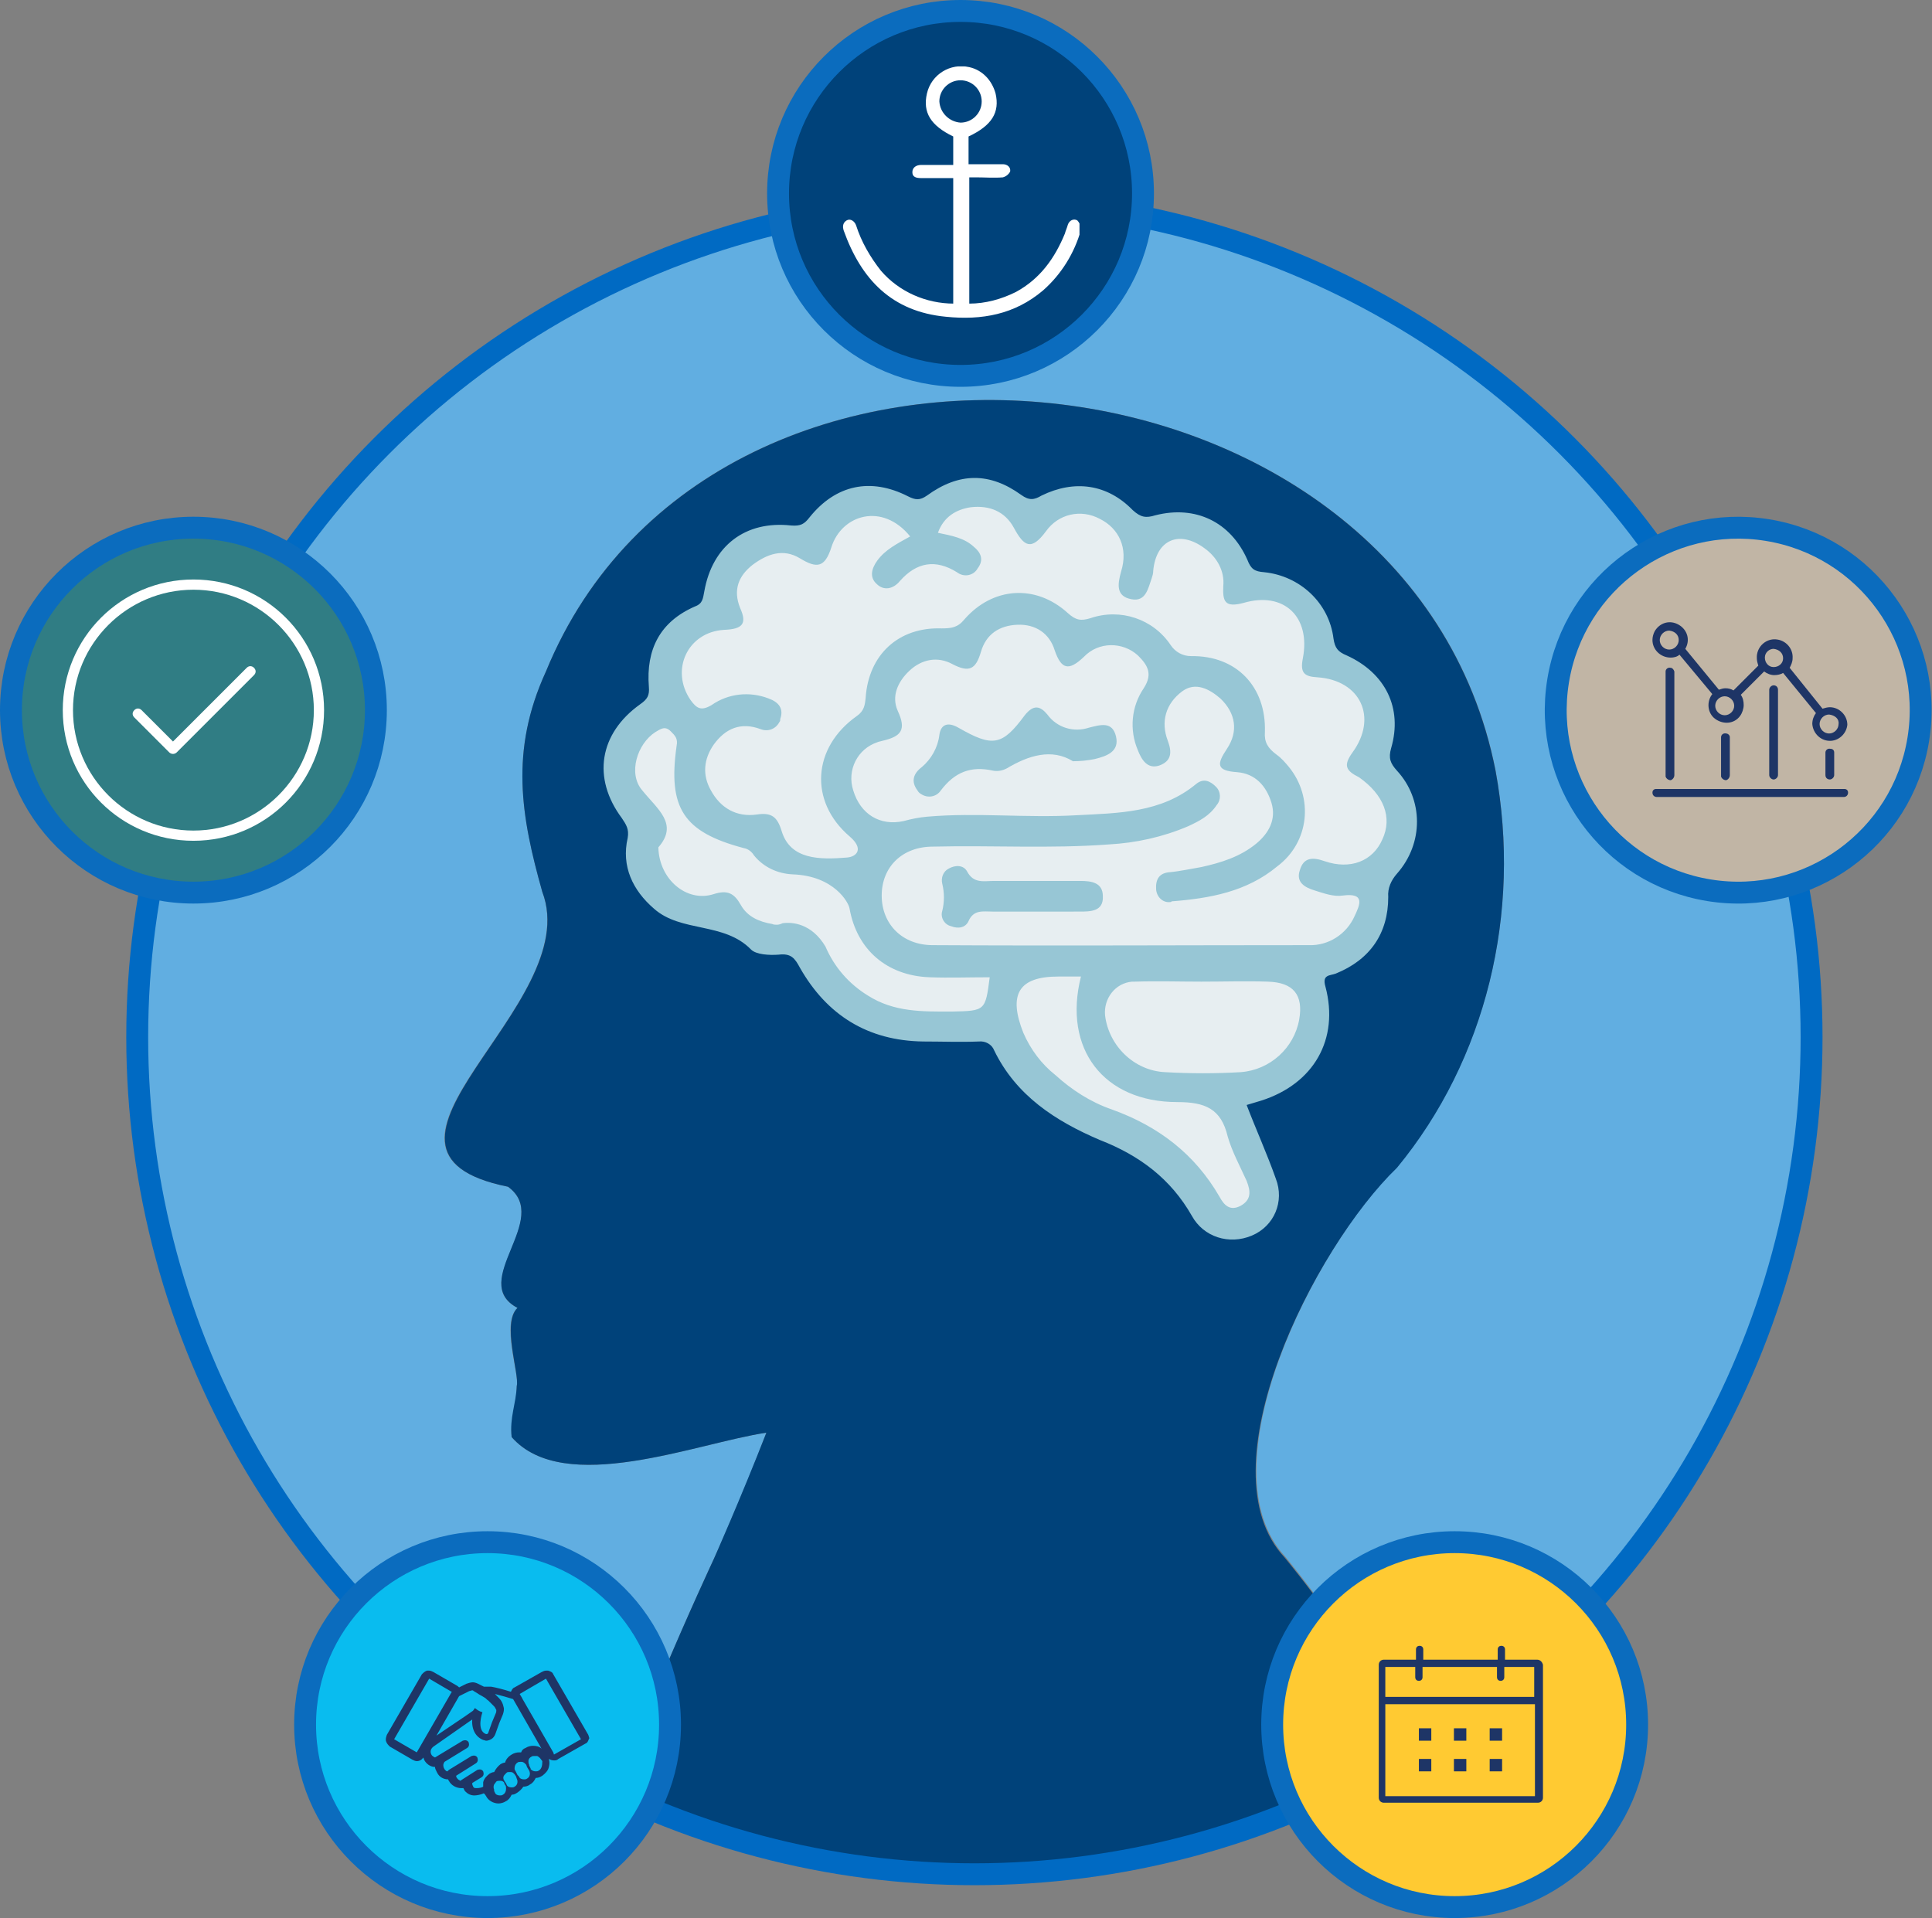 <?xml version="1.0" encoding="utf-8"?>
<!-- Generator: Adobe Illustrator 25.4.1, SVG Export Plug-In . SVG Version: 6.00 Build 0)  -->
<svg version="1.1" id="Layer_1" xmlns="http://www.w3.org/2000/svg" xmlns:xlink="http://www.w3.org/1999/xlink" x="0px" y="0px"
	 viewBox="0 0 264.7 262.8" style="enable-background:new 0 0 264.7 262.8;" xml:space="preserve">
<rect x="0" y="0" width="264.7" height="262.8" fill="#808080" stroke="none"/>
<style type="text/css">
	.st0{fill:#61AEE1;}
	.st1{fill:#00427A;}
	.st2{fill:#E7EEF1;}
	.st3{fill:#97C6D5;}
	.st4{fill:none;}
	.st5{fill:none;stroke:#006AC3;stroke-width:3;stroke-miterlimit:10;}
	.st6{fill:#00427A;stroke:#0B6CBE;stroke-width:3;stroke-miterlimit:10;}
	.st7{fill:#09BCEF;stroke:#0B6CBE;stroke-width:3;stroke-miterlimit:10;}
	.st8{fill:#FFCA32;stroke:#0B6CBE;stroke-width:3;stroke-miterlimit:10;}
	.st9{fill:#C1B5A5;stroke:#0B6CBE;stroke-width:3;stroke-miterlimit:10;}
	.st10{fill:#307D84;stroke:#0B6CBE;stroke-width:3;stroke-miterlimit:10;}
	.st11{clip-path:url(#SVGID_00000048478098415517479570000011169505883828311956_);}
	.st12{fill:#FFFFFF;}
	.st13{clip-path:url(#SVGID_00000105416929226910444720000014170509048897369759_);}
	.st14{fill:#1E3566;}
	.st15{clip-path:url(#SVGID_00000093889143519947603810000010875165045321422013_);}
</style>
<g>
	<path class="st0" d="M249.3,142.1c0-63.9-51.8-115.8-115.8-115.8c-63.9,0-115.8,51.8-115.8,115.8c0,46.8,27.8,87.2,67.8,105.4
		c2.1-8,4.1-15.2,5.1-17.6c3.6-8.6,7.2-16.3,7.2-16.3s3.7-8.1,7.2-17.3c-9.5,1.4-27.7,8.8-34.9,0.6c-0.2-2.7,0.7-4.4,0.7-7
		c0.4-1.6-2.2-8.6,0.1-10.7c-6.8-3.5,4.8-12.1-1.3-16.6c-24.3-4.9,10.6-24.7,4.7-40.4c-2.9-10.3-4.5-19.3,0.5-30.2
		c23-56.3,118.3-46.2,130.1,13.5c3.6,19.6-1.3,39.6-13.5,54.4c-11.3,11-26.6,41.3-15.3,53.4c0,0,12.3,14.8,17.7,27.6
		C227.1,220.7,249.3,184,249.3,142.1z"/>
	<path class="st1" d="M191.4,160c12.2-14.8,17.1-34.9,13.5-54.4C193.1,45.8,97.9,35.7,74.8,92c-5,10.9-3.4,19.9-0.5,30.2
		c6,15.6-28.9,35.5-4.7,40.4c6.1,4.4-5.5,13,1.3,16.6c-2.2,2.1,0.3,9.1-0.1,10.7c-0.1,2.5-1,4.3-0.7,7c7.2,8.2,25.4,0.8,34.9-0.6
		c-3.6,9.2-7.2,17.3-7.2,17.3s-3.6,7.7-7.2,16.3c-1,2.4-3,9.6-5.1,17.6c14.6,6.7,30.9,10.4,48,10.4c22.1,0,42.7-6.2,60.2-16.9
		c-5.4-12.9-17.7-27.6-17.7-27.6C164.7,201.3,180,171,191.4,160z"/>
</g>
<g>
	<polygon class="st2" points="178.9,131.6 180.1,136.5 178.9,143.9 172.1,148.8 167.8,151.2 171.5,156.8 173.3,162.3 171.5,167.2 
		167.8,167.2 156.2,155.5 140.9,147 136.3,138.6 138.4,132.2 	"/>
	<polygon class="st2" points="93.8,98.8 89.4,98.5 85.1,102.8 85.1,109 88.8,115.1 89.4,120.6 98,126.7 110.2,129.8 116.3,137.8 
		135.3,140.8 138.4,132.9 125.2,130.7 118.2,121.2 111.4,119.4 105.3,115.1 99.8,113.2 94.3,106.5 	"/>
	<polygon class="st2" points="157.4,112.6 120.6,114.5 119.4,122.4 121.9,130.4 134.7,131.6 166.6,132.2 183.8,131 188.7,122.4 
		174.6,116.9 176.4,110.2 170.9,102.8 165.4,110.2 157.4,112 	"/>
	<polygon class="st2" points="116.2,111 120.6,115.1 152.5,113.9 169,107.1 170.9,101 170.3,94.9 161.1,91.8 151.9,86.3 144.5,86.9 
		137.8,83.8 131.7,87.8 123.7,90.6 120,96.1 116.3,102.2 	"/>
	<polygon class="st2" points="94.9,104.7 93.1,96.7 93.1,87.5 98.6,83.2 102.2,75.9 113.3,72.8 118.2,68.5 124.3,69.7 132.9,68.5 
		139,69.7 146.4,69.1 151.9,69.1 156.8,72.8 163.5,72.8 167.8,75.9 170.9,81.4 177,81.4 180.1,85.7 180.7,90 185,92.4 188.7,96.7 
		188.7,104.1 189.9,107.7 192.9,112 189.3,117.5 186.8,120.6 173.5,117.7 175.8,112.6 170.9,104.1 169,94.9 161.7,91.2 153.7,86.3 
		141.5,85.1 132.3,87.5 123.1,90.6 120.6,96.7 119.4,99.8 114.5,105.3 115.7,110.2 118.2,113.9 118.8,117.5 117,119.4 106.5,118.1 
		104.1,113.9 96.7,110.8 	"/>
	<path class="st3" d="M147,104.3c-2.9-1.8-6.1-0.8-9.1,1c-0.6,0.3-1.2,0.4-1.8,0.3c-3.1-0.7-5.3,0.2-7.2,2.7
		c-0.6,0.9-1.8,1.1-2.7,0.5c-0.2-0.1-0.4-0.3-0.5-0.5c-0.9-1.2-0.6-2.3,0.6-3.2c1.3-1.1,2.2-2.7,2.4-4.4c0.2-1.5,1.2-1.8,2.6-1
		c4.7,2.7,6,2.5,9.1-1.7c1.2-1.5,2.1-1.3,3.1-0.1c1.3,1.8,3.6,2.5,5.7,1.8c1.6-0.4,3.2-0.9,3.7,1.2s-1.3,2.7-2.9,3.1
		C149,104.2,148,104.3,147,104.3"/>
	<path class="st3" d="M141.8,124.9H136c-1.3,0-2.6-0.3-3.3,1.3c-0.4,0.9-1.4,1.1-2.4,0.7c-0.9-0.2-1.5-1.2-1.2-2.1
		c0.3-1.2,0.3-2.5,0-3.7c-0.2-0.8,0.1-1.7,0.9-2.1c0.9-0.5,2-0.5,2.5,0.4c0.9,1.7,2.3,1.3,3.7,1.3H148c1.5,0,3.1,0.2,3.1,2.1
		c0.1,2.1-1.7,2.1-3.2,2.1C145.8,124.9,143.8,124.9,141.8,124.9"/>
	<path class="st2" d="M114.6,84.9c-0.2,4.6-0.3,4.9-4.4,7.1c-1.5,0.9-3.2,3.2-4.7,0.4c-1.2-2.4,1.2-3.3,2.9-4.2
		c1.3-0.7,2.2-1.3,1.9-2.9c0-0.2,0-0.4,0.1-0.6c0.3-1.5,0.2-3.6,2.5-3.6C115.4,81.3,114.7,83.3,114.6,84.9"/>
	<path class="st2" d="M162.6,108.3c0,0,4.9-3.6,5.7-6.1s2.6,2.4,2.6,2.4s-2.4,7.1-9.4,9.1s0.9-4.2,0.9-4.2L162.6,108.3z"/>
	<path class="st2" d="M183.7,118.7c0,0-7.9-1.7-7.9-2.9c0-1.2-3.7,3.7-3.7,3.7s9.2,3.7,9.8,3.1C182.5,121.9,183.7,118.7,183.7,118.7
		"/>
	<path class="st3" d="M191.4,105.6c-0.9-1-1.2-1.7-0.8-3.1c1.6-5.5-0.8-10.3-6.1-12.7c-1.2-0.5-1.6-1-1.8-2.3
		c-0.6-4.9-4.6-8.6-9.5-9.1c-1.3-0.1-1.8-0.4-2.3-1.7c-2.3-5.2-7.1-7.5-12.6-6.1c-1.3,0.4-2,0.3-3.1-0.7c-3.5-3.6-8-4.2-12.5-2
		c-1,0.6-1.7,0.7-2.8-0.1c-4.3-3.1-8.5-3.1-12.9,0.1c-1,0.7-1.6,0.6-2.6,0.1c-5.1-2.6-9.9-1.6-13.5,2.9c-0.7,0.9-1.2,1.2-2.5,1.1
		c-6.3-0.7-10.8,2.8-11.9,9c-0.2,1-0.2,1.7-1.3,2.1c-4.8,2.1-6.7,5.9-6.3,11c0.1,1.2-0.2,1.7-1.2,2.4c-5.6,4-6.6,10.1-2.5,15.6
		c0.6,0.9,1,1.5,0.8,2.7c-0.9,3.9,0.7,7.2,3.6,9.7c3.7,3.3,9.6,1.8,13.3,5.6c0.7,0.7,2.5,0.8,3.8,0.7c1.7-0.2,2.2,0.5,2.9,1.8
		c3.7,6.5,9.3,10,16.9,10.1c2.5,0,5.1,0.1,7.6,0c0.9-0.1,1.8,0.4,2.1,1.2c3,6.2,8.4,9.7,14.5,12.3c5.4,2.1,9.7,5.3,12.6,10.4
		c1.6,2.9,5.1,4,8.2,2.7c3.1-1.3,4.5-4.7,3.3-7.8c-1.2-3.4-2.7-6.7-4-10.1l2-0.6c7.2-2.3,10.7-8.4,8.8-15.6
		c-0.5-1.7,0.6-1.5,1.4-1.8c4.7-1.9,7.2-5.5,7.2-10.5c-0.1-1.2,0.4-2.3,1.2-3.2C195.1,115.5,195,109.5,191.4,105.6 M130.4,138.6
		c-4,0-7.9,0.1-11.5-2.2c-2.6-1.6-4.6-3.9-5.8-6.7c-1.9-3.2-4.6-3.4-5.9-3.2c-0.2,0.1-0.5,0.2-0.7,0.2h-0.1c-0.2,0-0.4,0-0.6-0.1
		c-1.8-0.3-3.4-1-4.3-2.6s-1.8-2.1-3.7-1.5c-3.7,1.2-7.5-2-7.6-6.4c2.8-3.2-0.1-5.2-2.2-7.8c-2-2.3-0.7-6.4,1.8-8
		c0.7-0.4,1.3-0.9,2.1-0.1c0.6,0.6,1,1,0.8,2c-1.2,8.5,0.9,11.8,9.2,14c0.6,0.1,1.1,0.5,1.4,1c1.3,1.6,3.2,2.5,5.3,2.6
		c5.7,0.2,7.7,3.9,7.8,4.7c1,5.6,5.1,9.2,11,9.4c2.6,0.1,5.3,0,8.2,0C135,138.5,135,138.5,130.4,138.6 M170,165.2
		c-1.5,0.8-2.3-0.1-2.9-1.2c-3.4-5.9-8.4-9.7-14.8-12c-2.9-1-5.5-2.7-7.7-4.7c-1.9-1.5-3.4-3.5-4.4-5.8c-2.1-5.3-0.6-7.7,4.8-7.7
		h3.1c-2.5,9.9,3.1,17.2,13.2,17.2c3.8,0,6,0.9,6.9,4.7c0.6,2.1,1.7,4.1,2.6,6.1C171.4,163.3,171.4,164.4,170,165.2 M178,139.7
		c-0.7,3.9-4,6.9-8,7.2c-3.4,0.2-6.9,0.2-10.4,0c-4.2-0.2-7.7-3.6-8.2-7.8c-0.2-2.3,1.4-4.4,3.7-4.6h0.4c3.1-0.1,6.1,0,9.1,0
		c3.1,0,6.1-0.1,9.1,0C177.2,134.6,178.6,136.3,178,139.7 M189.4,115c-1.3,3-4.4,4.2-7.9,3c-1.7-0.6-2.9-0.5-3.4,1.2
		c-0.6,1.7,0.7,2.4,2,2.8s2.6,0.9,3.9,0.7c3.1-0.4,2.3,1.3,1.6,2.8c-1.1,2.5-3.6,4.1-6.3,4c-17.2,0-34.3,0.1-51.5,0
		c-4.2,0-7-2.9-7-6.8s2.8-6.7,7-6.7c8-0.2,16.1,0.3,24.1-0.3c3.7-0.2,7.4-1,10.9-2.5c1.5-0.7,2.9-1.4,3.9-2.9
		c0.6-0.7,0.6-1.8-0.1-2.5c-0.8-0.8-1.7-1.2-2.7-0.4c-4.8,4-10.7,4-16.4,4.3c-6.9,0.4-13.7-0.4-20.5,0.2c-1.1,0.1-2.1,0.3-3.2,0.6
		c-3.2,0.7-5.9-0.9-6.9-4.2c-0.9-2.8,0.6-5.7,3.3-6.6c0.2-0.1,0.4-0.1,0.7-0.2c2.6-0.6,3.3-1.5,2.1-4.1c-0.9-2,0-4,1.6-5.5
		c1.7-1.6,3.9-2,5.9-0.9c2.3,1.2,3.2,0.7,3.9-1.7c0.7-2.4,2.5-3.6,5-3.7s4.4,1.2,5.1,3.5c0.9,2.6,1.9,2.9,4,0.9
		c2-2.1,5.3-2.1,7.4-0.2c1.3,1.3,2.1,2.5,0.8,4.5c-1.7,2.5-2,5.7-0.8,8.5c0.5,1.3,1.3,2.6,2.9,2.1c1.7-0.6,1.8-1.8,1.2-3.4
		c-1-2.6-0.3-5.1,2-6.8c1.8-1.3,3.7-0.3,5.2,1c2.1,2,2.5,4.5,0.9,6.9c-1.4,2.1-1.5,3,1.4,3.2c2.5,0.2,4,1.9,4.7,4.2
		c0.7,2.3-0.4,4.2-2.1,5.6c-2.2,1.8-4.8,2.6-7.5,3.2c-1.2,0.2-3.1,0.6-4.3,0.7c-1.5,0.1-2,1-1.9,2.4c0.1,1,0.9,1.8,1.9,1.7
		c0.1,0,0.2,0,0.2-0.1c5.2-0.4,10.3-1.3,14.5-4.8c4.4-3.3,5-9.4,1.6-13.6c-0.5-0.6-1-1.2-1.7-1.7c-1.2-0.9-1.7-1.7-1.6-3.1
		c0.2-6.2-3.9-10.5-10.1-10.4c-1.2,0-2.2-0.6-2.8-1.5c-2.4-3.6-6.9-5.1-11-3.7c-1.3,0.4-2,0.3-3.1-0.7c-4.4-4-10.3-3.6-14.2,0.9
		c-0.9,1.1-1.8,1.2-3.1,1.2c-5.9-0.2-10,3.6-10.4,9.5c-0.1,1-0.2,1.8-1.2,2.5c-6.1,4.3-6.6,11.7-1,16.5c2,1.7,1,2.8-0.4,2.9
		c-3.7,0.3-7.7,0.3-8.9-3.6c-0.6-2-1.4-2.6-3.4-2.3c-2.8,0.4-5-0.9-6.3-3.3c-1.2-2.1-1-4.3,0.4-6.3c1.6-2.2,3.7-3.1,6.4-2.1
		c1,0.4,2.1,0,2.6-1c0.1-0.1,0.1-0.2,0.1-0.4c0.5-1.4-0.2-2.3-1.6-2.8c-2.6-1-5.5-0.7-7.8,0.9c-1.5,0.9-2.1,0.4-2.9-0.7
		c-2.8-4.1-0.4-9.3,4.6-9.6c2.5-0.1,3.2-0.8,2.2-3c-1-2.5-0.2-4.4,1.7-5.9c2-1.5,4.2-2.3,6.5-0.9s3.4,1.3,4.3-1.5
		c1.4-4.5,7-6.2,10.8-1.5c-1.8,1-3.4,1.8-4.5,3.3c-0.8,1.1-1.1,2.3-0.1,3.2c1,1,2.3,0.7,3.2-0.4c2.3-2.6,4.9-3,7.8-1.2
		c0.9,0.7,2.1,0.5,2.7-0.3c0.1-0.1,0.1-0.2,0.2-0.3c0.8-1.1,0.4-2.1-0.6-2.9c-1.3-1.2-3-1.5-4.9-1.9c0.8-2.2,2.5-3.2,4.5-3.5
		c2.6-0.3,4.7,0.6,5.9,2.8c1.4,2.6,2.4,3.2,4.4,0.5c1.7-2.4,4.8-3.1,7.4-1.7c2.6,1.3,3.9,4,2.9,7.2c-0.5,1.8-0.7,3.4,1.4,3.8
		c2,0.4,2.3-1.5,2.8-2.9c0.1-0.3,0.2-0.6,0.2-1c0.4-4.3,3.6-5.6,7-3.1c1.7,1.2,2.8,3.1,2.6,5.2c-0.1,2.1,0.2,3,2.8,2.3
		c5.5-1.6,9.2,1.9,8.1,7.6c-0.4,2,0.2,2.5,2,2.6c5.9,0.4,8.3,5.5,4.8,10.3c-1.3,1.8-0.9,2.5,0.9,3.4
		C189.6,108.9,190.8,112,189.4,115"/>
</g>
<path class="st4" d="M77.4,160.8c-0.4,0.1-0.8,0.2-1.2,0.3C76.6,161.1,77.1,161,77.4,160.8z"/>
<path class="st2" d="M76.2,161"/>
<circle class="st5" cx="133.5" cy="142.1" r="114.7"/>
<circle class="st6" cx="131.6" cy="26.5" r="25"/>
<circle class="st7" cx="66.8" cy="236.3" r="25"/>
<circle class="st8" cx="199.3" cy="236.3" r="25"/>
<ellipse transform="matrix(0.16 -0.987 0.987 0.16 104.001 316.839)" class="st9" cx="238.2" cy="97.3" rx="25" ry="25"/>
<circle class="st10" cx="26.5" cy="97.3" r="25"/>
<g>
	<g>
		<defs>
			<rect id="SVGID_1_" x="115.3" y="9.1" width="32.6" height="34.6"/>
		</defs>
		<clipPath id="SVGID_00000012452476632068990010000014141403100500447678_">
			<use xlink:href="#SVGID_1_"  style="overflow:visible;"/>
		</clipPath>
		<g style="clip-path:url(#SVGID_00000012452476632068990010000014141403100500447678_);">
			<path class="st12" d="M131.6,16.8c1.6,0,2.9-1.3,2.9-2.9s-1.3-2.9-2.9-2.9s-2.9,1.3-2.9,2.9l0,0
				C128.8,15.5,130.1,16.7,131.6,16.8 M130.6,41.8V24.4h-4.4c-0.6,0-1.2-0.1-1.2-0.8s0.6-1,1.2-1c1.5,0,2.9,0,4.4,0v-3.9
				c-3.1-1.5-4.2-3.3-3.6-5.9s3.2-4.2,5.8-3.6c1.8,0.4,3.1,1.8,3.6,3.6c0.6,2.6-0.5,4.4-3.7,5.9v3.8h3.7c0.3,0,0.7,0,1,0
				c0.6,0,1.1,0.4,1,1c-0.2,0.4-0.6,0.7-1,0.8c-1.2,0.1-2.5,0-3.7,0c-0.3,0-0.5,0-0.9,0v17.3c2.2,0,4.4-0.6,6.4-1.6
				c3.3-1.8,5.3-4.6,6.7-8c0.1-0.4,0.3-0.8,0.4-1.2c0.2-0.6,0.8-0.9,1.3-0.6c0.3,0.3,0.5,0.8,0.5,1.3c-0.9,3.2-2.7,6.1-5.2,8.3
				c-3.9,3.3-8.4,4.1-13.3,3.6c-7.4-0.7-11.6-5.1-14-11.8c-0.2-0.6-0.1-1.1,0.4-1.4s1.1,0.1,1.3,0.7c0.7,2.2,1.9,4.3,3.4,6.2
				c2.5,2.9,6.2,4.5,10,4.5"/>
		</g>
	</g>
</g>
<g>
	<g>
		<defs>
			<rect id="SVGID_00000106830413637442406140000007320194135008181914_" x="219.9" y="80.9" width="36.6" height="32.8"/>
		</defs>
		<clipPath id="SVGID_00000074418589133162229930000013241950578310340747_">
			<use xlink:href="#SVGID_00000106830413637442406140000007320194135008181914_"  style="overflow:visible;"/>
		</clipPath>
		<g style="clip-path:url(#SVGID_00000074418589133162229930000013241950578310340747_);">
			<path class="st14" d="M226.9,108.1h25.8c0.3,0,0.5,0.2,0.5,0.5l0,0l0,0c0,0.3-0.2,0.6-0.6,0.6l0,0H227c-0.3,0-0.6-0.2-0.6-0.6
				l0,0l0,0l0,0C226.4,108.3,226.6,108.1,226.9,108.1"/>
			<path class="st14" d="M243.6,94.5v11.7c0,0.3-0.3,0.6-0.6,0.6s-0.6-0.3-0.6-0.6V94.5c0-0.3,0.3-0.6,0.6-0.6
				C243.4,93.9,243.6,94.2,243.6,94.5"/>
			<path class="st14" d="M251.9,99.2c0,0.7-0.6,1.3-1.3,1.3s-1.3-0.6-1.3-1.3c0-0.7,0.6-1.3,1.3-1.3l0,0
				C251.4,98,252,98.5,251.9,99.2C252,99.2,252,99.2,251.9,99.2 M244.3,90.2c0,0.7-0.6,1.2-1.3,1.2s-1.2-0.6-1.2-1.3
				c0-0.7,0.6-1.2,1.2-1.2C243.8,89,244.3,89.5,244.3,90.2L244.3,90.2 M237.6,96.7c0,0.7-0.6,1.3-1.3,1.3s-1.3-0.6-1.3-1.3
				s0.6-1.3,1.3-1.3S237.6,96,237.6,96.7L237.6,96.7 M230,87.7c0,0.7-0.6,1.3-1.3,1.3s-1.3-0.6-1.3-1.3s0.6-1.3,1.3-1.3
				C229.5,86.5,230,87,230,87.7L230,87.7 M253.1,99.3c0-1.3-1.1-2.4-2.4-2.4c-0.3,0-0.7,0.1-1,0.2l-4.5-5.6c0.2-0.4,0.4-0.8,0.4-1.3
				c0.1-1.3-0.9-2.5-2.3-2.6c-1.3-0.1-2.5,0.9-2.6,2.3c0,0.1,0,0.2,0,0.3c0,0.3,0.1,0.7,0.2,1l-3.4,3.4c-0.3-0.2-0.7-0.3-1.1-0.3
				c-0.3,0-0.6,0.1-0.9,0.2l-4.6-5.6c0.7-1.2,0.3-2.6-0.9-3.3c-1.2-0.7-2.6-0.3-3.3,0.9c-0.2,0.4-0.3,0.8-0.3,1.2
				c0,1.3,1.1,2.4,2.5,2.4c0.4,0,0.9-0.1,1.2-0.4l4.5,5.4c-0.8,1-0.7,2.6,0.4,3.4s2.6,0.7,3.4-0.4c0.3-0.4,0.5-1,0.5-1.5
				s-0.1-1-0.4-1.4l3.2-3.2c0.4,0.3,0.9,0.5,1.4,0.5c0.4,0,0.9-0.1,1.2-0.3l4.5,5.5c-0.3,0.4-0.5,0.9-0.5,1.5
				c0.1,1.3,1.2,2.4,2.6,2.3C252.1,101.4,253,100.4,253.1,99.3"/>
			<path class="st14" d="M250.7,106.8c-0.3,0-0.6-0.2-0.6-0.6l0,0v-3.1c0-0.3,0.3-0.6,0.7-0.5c0.3,0,0.5,0.2,0.5,0.5v2.7l0,0v0.4
				C251.3,106.5,251,106.8,250.7,106.8L250.7,106.8"/>
			<path class="st14" d="M237,101v5.2c0,0.3-0.2,0.6-0.5,0.7c-0.3,0-0.6-0.2-0.7-0.5c0-0.1,0-0.1,0-0.2V101c0-0.3,0.3-0.6,0.7-0.5
				C236.7,100.5,237,100.7,237,101"/>
			<path class="st14" d="M229.4,92v14.2c0,0.3-0.2,0.6-0.5,0.7c-0.3,0-0.6-0.2-0.7-0.5c0-0.1,0-0.1,0-0.2V92c0-0.3,0.3-0.6,0.7-0.5
				C229.1,91.5,229.3,91.7,229.4,92"/>
		</g>
	</g>
</g>
<g>
	<g>
		<defs>
			<rect id="SVGID_00000059290725206543207040000005990715161451497359_" x="8.6" y="79.4" width="35.8" height="35.8"/>
		</defs>
		<clipPath id="SVGID_00000082365120632454254860000000271779795248462473_">
			<use xlink:href="#SVGID_00000059290725206543207040000005990715161451497359_"  style="overflow:visible;"/>
		</clipPath>
		<g style="clip-path:url(#SVGID_00000082365120632454254860000000271779795248462473_);">
			<path class="st12" d="M26.5,80.8c9.1,0,16.5,7.4,16.5,16.5s-7.4,16.5-16.5,16.5S10,106.4,10,97.3S17.4,80.8,26.5,80.8 M26.5,79.4
				c-9.9,0-17.9,8-17.9,17.9s8,17.9,17.9,17.9s17.9-8,17.9-17.9l0,0C44.4,87.4,36.4,79.4,26.5,79.4"/>
			<path class="st12" d="M23.7,103.3c-0.2,0-0.4-0.1-0.5-0.2l-4.8-4.8c-0.3-0.3-0.3-0.7,0-1s0.7-0.3,1,0l0,0l4.3,4.3l10.1-10.1
				c0.3-0.3,0.7-0.3,1,0s0.3,0.7,0,1l-10.6,10.6C24.1,103.2,23.9,103.3,23.7,103.3"/>
		</g>
	</g>
</g>
<path class="st14" d="M61.9,231.8l-3.7,6.4l-1.1,1.9l-3.1-1.8l4.8-8.3l2.9,1.7L61.9,231.8z M64.7,231.6c0.1,0,0.1,0,0.2,0.1l0.5,0.3
	l0.3,0.2c0.1,0,0.1,0.1,0.2,0.1c0.2,0.1,0.3,0.2,0.5,0.3c0.2,0.1,0.3,0.3,0.5,0.4l0.8,0.8c0.1,0.1,0.2,0.3,0.3,0.5
	c0,0.2,0,0.3-0.1,0.5l-0.5,1.2l-0.5,1.4c0,0.1-0.1,0.2-0.3,0.2l0,0c-1.4-0.5-0.5-3-0.5-3c-0.1,0-0.2-0.1-0.3-0.1
	c-0.2-0.1-0.4-0.2-0.5-0.3c-0.2-0.1-0.2-0.2-0.2-0.2l-0.3,0.4l-1,0.7l-4,2.7l3.1-5.4l1.4-0.7C64.4,231.7,64.6,231.6,64.7,231.6
	 M66.2,244.8c-0.1,0.1-0.5,0.2-0.9,0.2c-0.2,0-0.3,0-0.4-0.1c-0.1-0.1-0.1-0.2-0.1-0.2c-0.1-0.1-0.1-0.3-0.1-0.4l1.3-0.8
	c0.3-0.2,0.3-0.5,0.2-0.8c-0.2-0.3-0.5-0.3-0.8-0.2l-2.2,1.4c0,0-0.1,0.1-0.1,0.1c-0.2-0.1-0.4-0.2-0.5-0.4l0,0
	c-0.1-0.1-0.1-0.2-0.1-0.3l2.7-1.7c0.3-0.2,0.3-0.5,0.2-0.8c-0.2-0.3-0.5-0.3-0.8-0.2l-3.1,1.9c-0.1,0.1-0.1,0.1-0.2,0.2
	c-0.2,0-0.3-0.2-0.4-0.3l-0.1-0.2c-0.1-0.3-0.1-0.5,0.1-0.8l3.1-1.9c0.3-0.2,0.3-0.5,0.2-0.8c-0.2-0.3-0.5-0.3-0.8-0.2l-3.8,2.3
	c0,0,0,0,0,0c-0.2-0.1-0.4-0.2-0.5-0.4c-0.2-0.4-0.1-0.8,0.3-1.1l5-3.5l0.3-0.2c0,0,0,0,0,0c-0.1,1.4,0.5,2.4,1.5,2.8
	c0.1,0,0.3,0.1,0.4,0.1c0,0,0.1,0,0.1,0l0,0c0.6-0.1,1-0.4,1.2-1l0.5-1.4l0.5-1.2c0.1-0.3,0.2-0.7,0.1-1c-0.1-0.5-0.3-0.9-0.6-1.2
	l-0.6-0.6c0.8,0.2,1.9,0.5,2.5,0.7l3.9,6.8c-0.3-0.3-0.7-0.4-1.2-0.4c-0.3,0-0.7,0.1-1,0.3c-0.3,0.1-0.5,0.3-0.6,0.6
	c-0.1,0-0.2,0-0.3,0c-0.3,0-0.7,0.1-1,0.3c-0.5,0.3-0.8,0.7-0.9,1.1c-0.2,0-0.4,0.1-0.6,0.2c-0.4,0.3-0.7,0.7-0.9,1.1
	c-0.2,0-0.4,0.1-0.6,0.2c-0.4,0.3-0.8,0.7-0.9,1.2c0,0.1,0,0.1,0,0.2L66.2,244.8z M68.9,245.9c-0.1,0.1-0.3,0.1-0.4,0.1
	c-0.3,0-0.6-0.1-0.7-0.4l-0.1-0.2l0-0.1c0,0,0-0.1,0-0.1c-0.1-0.2-0.1-0.5,0-0.7c0.1-0.1,0.2-0.3,0.3-0.4c0.1-0.1,0.3-0.1,0.4-0.1
	c0,0,0.1,0,0.1,0c0,0,0,0,0.1,0c0.2,0,0.4,0.1,0.5,0.3c0,0,0,0,0,0.1l0.2,0.3C69.4,245.2,69.3,245.7,68.9,245.9 M70.8,243.7
	c0.2,0.4,0.1,0.9-0.3,1.1c-0.1,0.1-0.3,0.1-0.4,0.1c-0.3,0-0.6-0.1-0.7-0.4l-0.1-0.2l0,0l-0.2-0.3c0-0.1-0.1-0.1-0.1-0.2
	c-0.1-0.3,0-0.5,0.2-0.7c0.1-0.1,0.1-0.1,0.2-0.2c0.1-0.1,0.2-0.1,0.3-0.1c0,0,0.1,0,0.1,0c0.1,0,0.1,0,0.2,0c0.2,0,0.3,0.1,0.4,0.2
	c0,0,0.1,0.1,0.1,0.1l0.2,0.3L70.8,243.7z M72.5,242.6c0.2,0.4,0.1,0.9-0.3,1.1c-0.1,0.1-0.3,0.1-0.4,0.1c-0.3,0-0.6-0.1-0.7-0.4
	l-0.1-0.1l-0.1-0.1l-0.2-0.4l-0.1-0.2c-0.1-0.1-0.1-0.2-0.1-0.3c0-0.3,0.1-0.6,0.4-0.8c0.1-0.1,0.3-0.1,0.4-0.1c0.1,0,0.1,0,0.2,0
	c0.1,0,0.3,0.1,0.4,0.2c0.1,0.1,0.1,0.1,0.2,0.2l0.1,0.3L72.5,242.6L72.5,242.6z M73.8,242.6c-0.1,0.1-0.3,0.1-0.4,0.1
	c-0.3,0-0.5-0.1-0.7-0.3c0,0,0,0,0-0.1l-0.1-0.2l-0.1-0.2l0-0.1c-0.1-0.2-0.1-0.3-0.1-0.5c0-0.3,0.2-0.5,0.4-0.6
	c0.1-0.1,0.3-0.1,0.4-0.1c0.1,0,0.1,0,0.2,0c0.1,0,0.1,0,0.2,0c0.2,0.1,0.3,0.2,0.4,0.3l0,0l0.3,0.4c0,0,0,0,0,0.1
	C74.3,241.9,74.2,242.4,73.8,242.6 M75.8,240.1l-4.2-7.3l-0.1-0.2l-0.3-0.5l0,0l3.6-2.1l4.8,8.3l-3.7,2.1L75.8,240.1z M80.6,237.7
	l-4.8-8.3c-0.1-0.3-0.4-0.4-0.7-0.5c-0.1,0-0.2,0-0.3,0c-0.2,0-0.4,0.1-0.6,0.2l-3.7,2.1c-0.3,0.1-0.4,0.4-0.5,0.6
	c-0.9-0.3-2.1-0.6-2.7-0.7c-0.1,0-0.3,0-0.4,0c-0.2,0-0.4,0-0.5,0l-0.1,0l-0.8-0.4c-0.2-0.1-0.5-0.2-0.7-0.2c-0.3,0-0.6,0.1-0.9,0.2
	l-1,0.5c-0.1-0.1-0.2-0.2-0.4-0.3l-3.1-1.8c-0.2-0.1-0.4-0.2-0.6-0.2c-0.1,0-0.2,0-0.3,0c-0.3,0.1-0.5,0.3-0.7,0.5l-4.8,8.3
	c-0.1,0.3-0.2,0.6-0.1,0.9c0.1,0.3,0.3,0.5,0.5,0.7l3.1,1.8c0.2,0.1,0.4,0.2,0.6,0.2c0.4,0,0.7-0.2,0.9-0.5c0,0.1,0.1,0.2,0.1,0.3
	c0.3,0.6,0.9,1,1.5,1c0,0.2,0.1,0.4,0.2,0.6l0.1,0.2c0.3,0.6,0.9,0.9,1.5,0.9c0,0,0,0,0,0c0,0.1,0.1,0.2,0.1,0.2l0,0
	c0.3,0.6,1,1,1.7,1c0.1,0,0.2,0,0.3,0c0,0.1,0.1,0.2,0.1,0.2c0,0.1,0.1,0.2,0.2,0.3c0.3,0.3,0.7,0.5,1.2,0.5c0.3,0,0.9-0.1,1.3-0.3
	c0,0,0,0.1,0.1,0.1l0.2,0.3c0.3,0.6,1,1,1.7,1c0.3,0,0.7-0.1,1-0.3c0.4-0.2,0.6-0.5,0.8-0.9c0.3,0,0.5-0.1,0.8-0.3
	c0.3-0.2,0.6-0.5,0.8-0.8c0.3,0,0.7-0.1,0.9-0.3c0.4-0.2,0.6-0.5,0.8-0.9c0.3,0,0.6-0.1,0.9-0.3c0.4-0.3,0.8-0.7,0.9-1.2
	c0.1-0.4,0.1-0.7,0-1.1c0.2,0.1,0.4,0.2,0.7,0.2c0.2,0,0.4,0,0.6-0.2l3.7-2.1c0.3-0.1,0.4-0.4,0.5-0.7
	C80.8,238.3,80.7,238,80.6,237.7"/>
<g>
	<path class="st14" d="M210.3,232.5h-20.5v-4.1h4.1v1.4c0,0.3,0.2,0.5,0.5,0.5c0.3,0,0.5-0.2,0.5-0.5v-1.4h10.2v1.4
		c0,0.3,0.2,0.5,0.5,0.5c0.3,0,0.5-0.2,0.5-0.5v-1.4h4.1V232.5z M210.3,246.1h-20.5v-12.6h20.5V246.1z M210.6,227.4h-4.4V226
		c0-0.3-0.2-0.5-0.5-0.5c-0.3,0-0.5,0.2-0.5,0.5v1.4h-10.2V226c0-0.3-0.2-0.5-0.5-0.5c-0.3,0-0.5,0.2-0.5,0.5v1.4h-4.4
		c-0.4,0-0.7,0.3-0.7,0.7v18.2c0,0.4,0.3,0.7,0.7,0.7h21.1c0.4,0,0.7-0.3,0.7-0.7v-18.2C211.3,227.7,211,227.4,210.6,227.4"/>
	<rect x="194.4" y="236.8" class="st14" width="1.7" height="1.7"/>
	<rect x="199.2" y="236.8" class="st14" width="1.7" height="1.7"/>
	<rect x="204.1" y="236.8" class="st14" width="1.7" height="1.7"/>
	<rect x="194.4" y="241" class="st14" width="1.7" height="1.7"/>
	<rect x="199.2" y="241" class="st14" width="1.7" height="1.7"/>
	<rect x="204.1" y="241" class="st14" width="1.7" height="1.7"/>
</g>
</svg>
